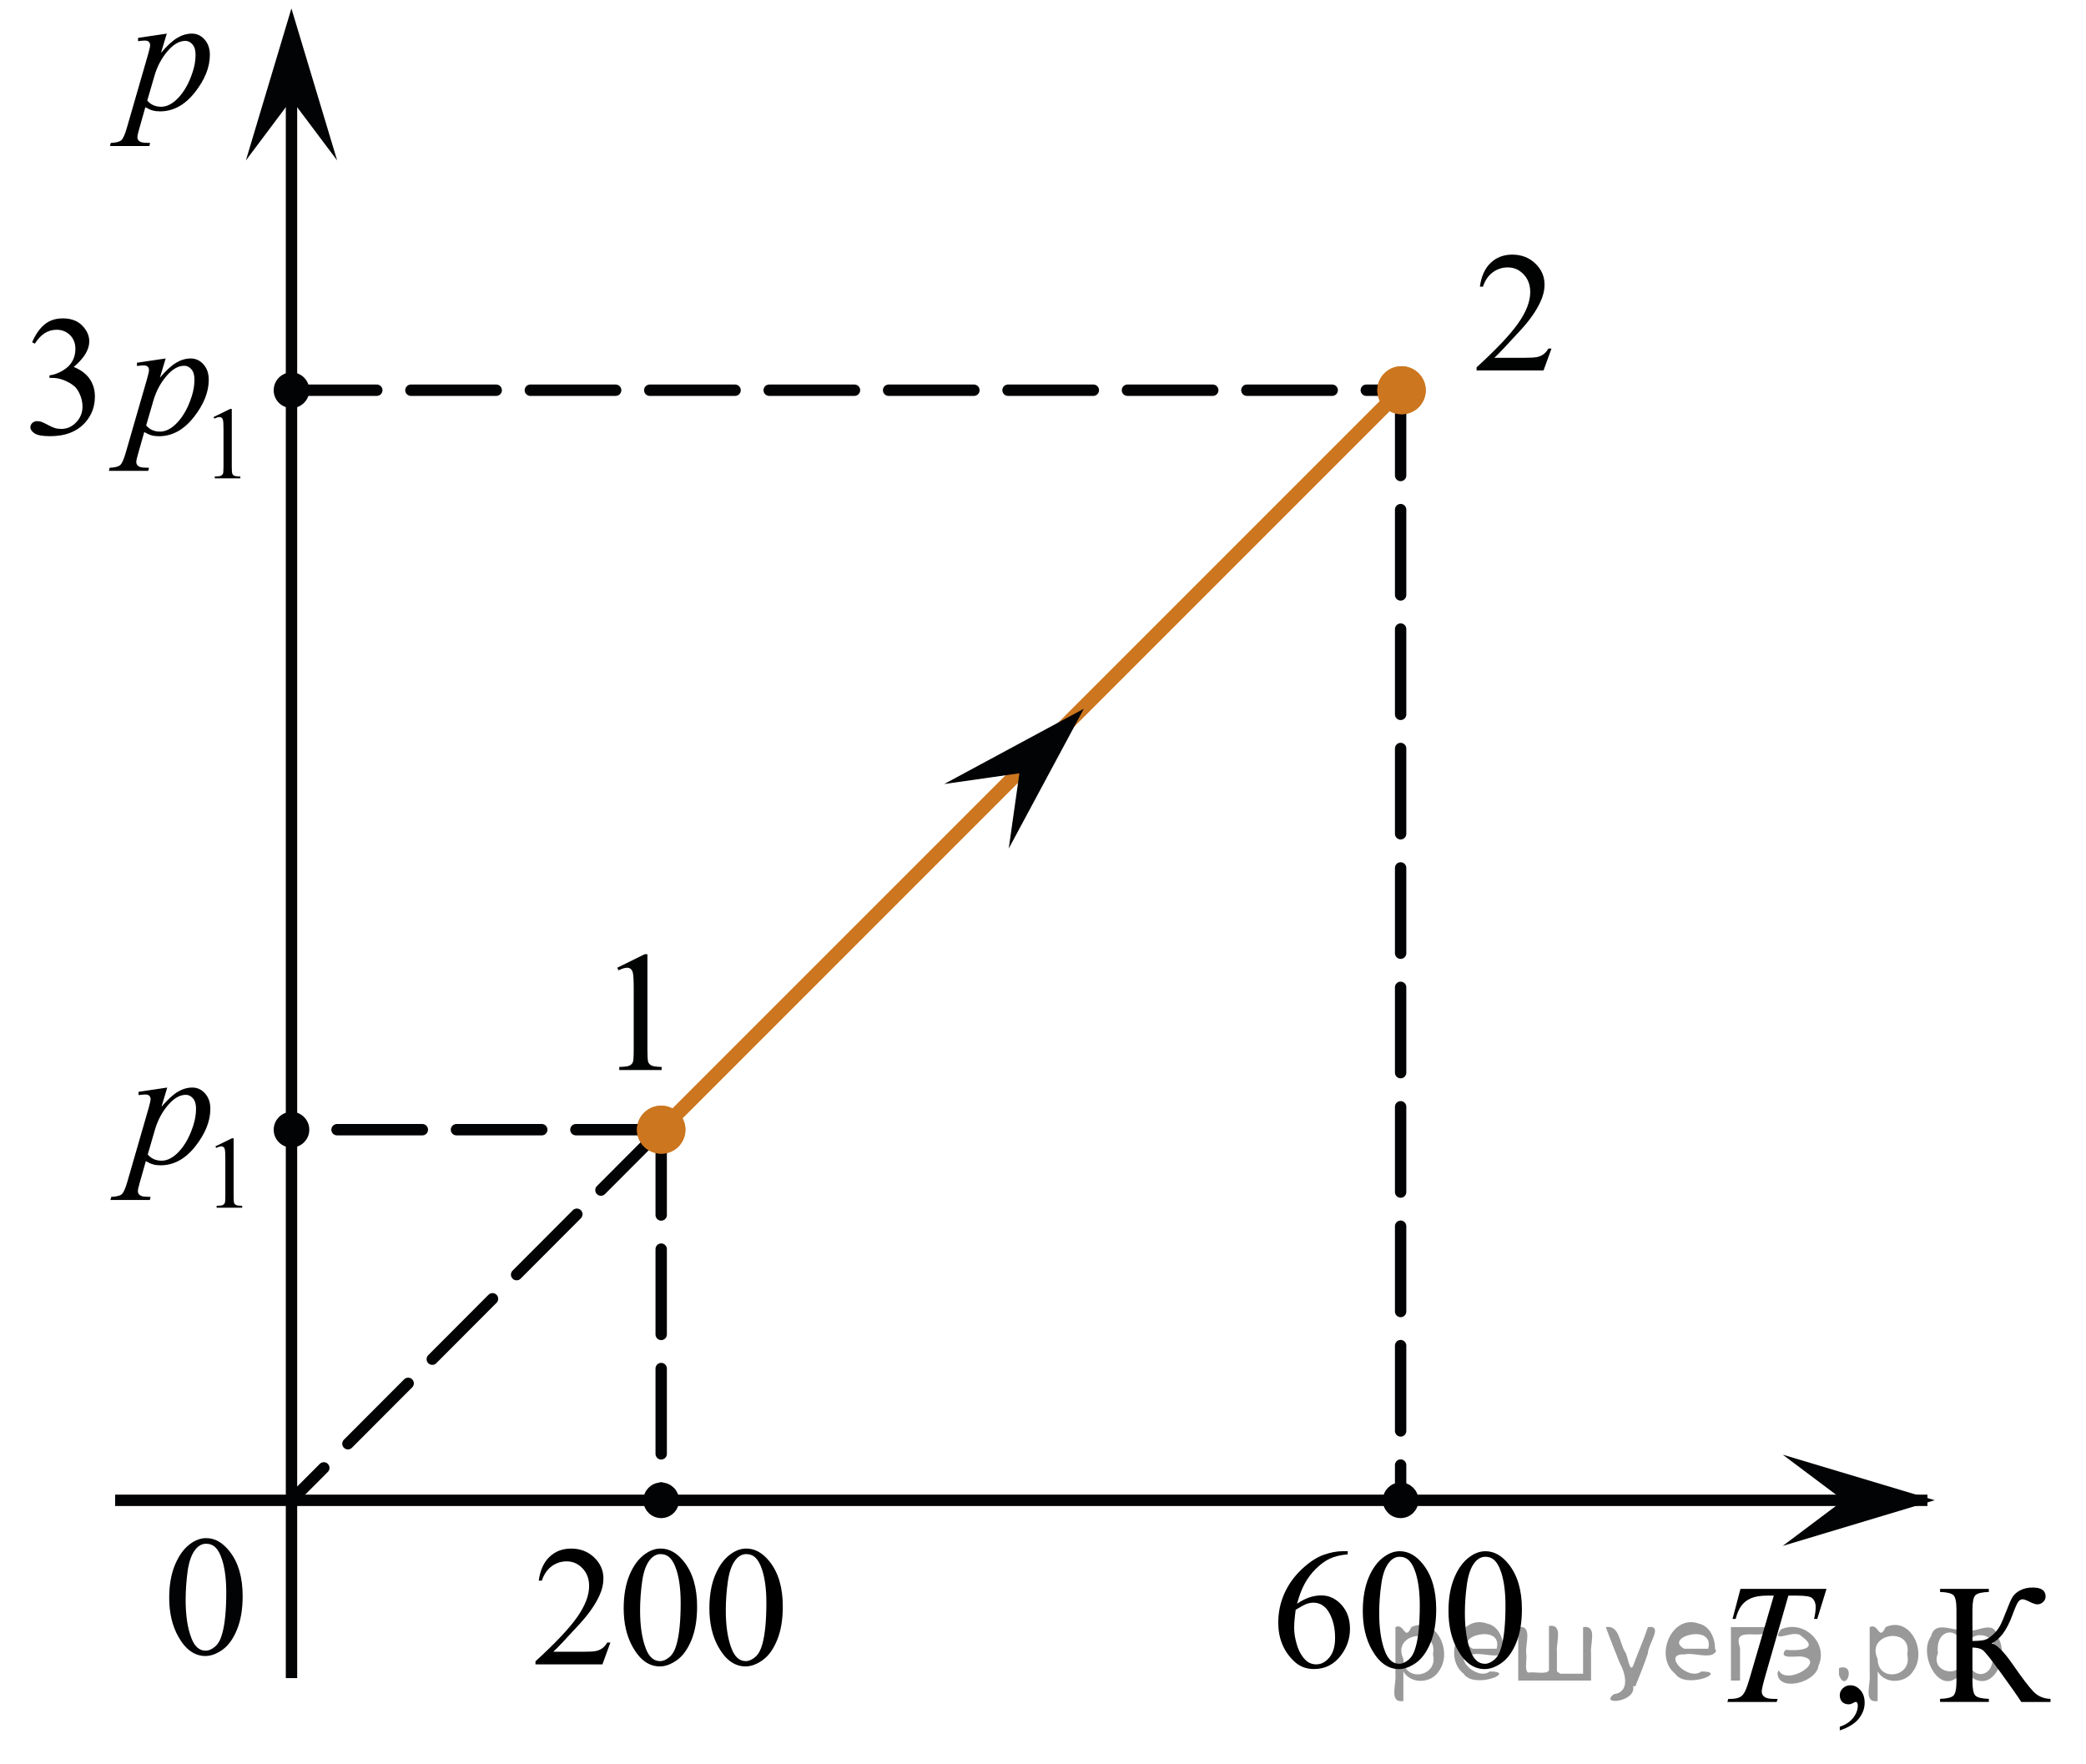 <?xml version="1.0" encoding="utf-8"?>
<!-- Generator: Adobe Illustrator 16.0.0, SVG Export Plug-In . SVG Version: 6.00 Build 0)  -->
<!DOCTYPE svg PUBLIC "-//W3C//DTD SVG 1.1//EN" "http://www.w3.org/Graphics/SVG/1.1/DTD/svg11.dtd">
<svg version="1.1" id="Слой_1" xmlns="http://www.w3.org/2000/svg" xmlns:xlink="http://www.w3.org/1999/xlink" x="0px" y="0px"
	 width="183.407px" height="155.105px" viewBox="43.811 -36.053 183.407 155.105"
	 enable-background="new 43.811 -36.053 183.407 155.105" xml:space="preserve">
<path fill="none" stroke="#ADAAAA" stroke-width="0.75" stroke-miterlimit="10" d="M138.199,46.332"/>
<line fill="none" stroke="#020304" stroke-miterlimit="10" x1="53.933" y1="95.853" x2="213.276" y2="95.853"/>
<polygon fill="#020304" points="205.895,95.849 200.55,91.838 213.916,95.844 200.552,99.862 "/>
<rect x="55.948" y="95.715" fill="none" width="12.309" height="17.771"/>
<path fill="none" stroke="#ADAAAA" stroke-width="0.75" stroke-miterlimit="10" d="M69.438,96.817"/>
<line fill="none" stroke="#020304" stroke-miterlimit="10" x1="69.44" y1="111.483" x2="69.44" y2="-30.393"/>
<polygon fill="#020304" points="69.438,-27.294 65.428,-21.946 69.433,-35.309 73.454,-21.948 "/>
<line fill="none" stroke="#CC761F" stroke-width="1.25" stroke-miterlimit="10" x1="101.945" y1="63.268" x2="166.958" y2="-1.747"/>
<g>
	<g>
		<g>
			<g>
				<g>
					<g>
						<g>
							<g>
								<g>
									<g>
										<defs>
											<rect id="SVGID_1_" x="55.877" y="95.667" width="12.33" height="17.813"/>
										</defs>
										<clipPath id="SVGID_2_">
											<use xlink:href="#SVGID_1_"  overflow="visible"/>
										</clipPath>
										<g clip-path="url(#SVGID_2_)">
											<path fill="#020304" d="M58.688,104.431c0-1.142,0.174-2.117,0.521-2.938c0.345-0.817,0.8-1.436,1.366-1.838
												c0.439-0.313,0.896-0.479,1.365-0.479c0.771,0,1.453,0.391,2.063,1.172c0.762,0.967,1.143,2.271,1.143,3.93
												c0,1.158-0.168,2.146-0.502,2.951c-0.332,0.811-0.76,1.396-1.271,1.763c-0.521,0.364-1.021,0.549-1.497,0.549
												c-0.952,0-1.744-0.563-2.377-1.687C58.959,106.905,58.688,105.765,58.688,104.431z M60.133,104.614
												c0,1.373,0.171,2.494,0.51,3.363c0.278,0.729,0.695,1.096,1.25,1.096c0.271,0,0.541-0.117,0.823-0.354
												c0.285-0.236,0.501-0.639,0.646-1.193c0.229-0.844,0.342-2.033,0.342-3.566c0-1.141-0.118-2.088-0.354-2.85
												c-0.179-0.563-0.403-0.965-0.688-1.198c-0.2-0.161-0.441-0.24-0.729-0.24c-0.334,0-0.631,0.146-0.892,0.446
												c-0.354,0.406-0.597,1.048-0.728,1.92C60.196,102.903,60.133,103.767,60.133,104.614z"/>
										</g>
									</g>
								</g>
							</g>
						</g>
					</g>
				</g>
			</g>
		</g>
	</g>
</g>
<g>
	<g>
		<g>
			<defs>
				<rect id="SVGID_3_" x="95.484" y="44.337" width="9.521" height="16.439"/>
			</defs>
			<clipPath id="SVGID_4_">
				<use xlink:href="#SVGID_3_"  overflow="visible"/>
			</clipPath>
			<g clip-path="url(#SVGID_4_)">
				<path fill="#010202" d="M98.085,49.027l2.41-1.188h0.24v8.427c0,0.561,0.023,0.907,0.069,1.046
					c0.047,0.138,0.144,0.243,0.289,0.314c0.146,0.074,0.442,0.115,0.891,0.125v0.272h-3.726v-0.272
					c0.469-0.01,0.771-0.05,0.906-0.121c0.137-0.069,0.23-0.166,0.283-0.287c0.055-0.118,0.081-0.479,0.081-1.077V50.88
					c0-0.726-0.022-1.189-0.073-1.396c-0.033-0.157-0.097-0.271-0.187-0.349c-0.09-0.07-0.198-0.107-0.325-0.107
					c-0.18,0-0.431,0.076-0.752,0.229L98.085,49.027z"/>
			</g>
		</g>
	</g>
</g>
<g>
	<g>
		<g>
			<defs>
				<rect id="SVGID_5_" x="170.787" y="-17.187" width="12.33" height="16.439"/>
			</defs>
			<clipPath id="SVGID_6_">
				<use xlink:href="#SVGID_5_"  overflow="visible"/>
			</clipPath>
			<g clip-path="url(#SVGID_6_)">
				<path fill="#010202" d="M180.222-5.406l-0.698,1.921h-5.887v-0.272c1.731-1.579,2.95-2.87,3.655-3.87
					c0.707-1.001,1.061-1.916,1.061-2.745c0-0.633-0.191-1.151-0.581-1.56c-0.388-0.408-0.851-0.611-1.392-0.611
					c-0.489,0-0.93,0.146-1.319,0.432c-0.392,0.286-0.679,0.707-0.864,1.263h-0.271c0.123-0.908,0.438-1.604,0.945-2.09
					c0.508-0.486,1.143-0.729,1.9-0.729c0.811,0,1.484,0.26,2.027,0.779c0.541,0.521,0.813,1.133,0.813,1.84
					c0,0.506-0.117,1.011-0.354,1.516c-0.363,0.795-0.951,1.638-1.766,2.523c-1.224,1.335-1.984,2.14-2.289,2.414h2.605
					c0.529,0,0.9-0.021,1.113-0.06c0.215-0.038,0.406-0.118,0.578-0.238s0.321-0.29,0.449-0.512H180.222z"/>
			</g>
		</g>
	</g>
</g>
<polygon fill="#020304" points="133.44,31.933 126.824,32.878 139.104,26.26 132.501,38.552 "/>
<line fill="none" stroke="#020304" stroke-linecap="round" stroke-linejoin="round" stroke-miterlimit="10" stroke-dasharray="7.5,3" x1="101.945" y1="63.268" x2="69.44" y2="63.268"/>
<line fill="none" stroke="#020304" stroke-linecap="round" stroke-linejoin="round" stroke-miterlimit="10" stroke-dasharray="7.5,3" x1="166.958" y1="-1.747" x2="166.958" y2="95.852"/>
<g>
	<path fill="#020304" d="M100.753,95.854c0,0.655,0.533,1.188,1.188,1.188c0.662,0,1.197-0.528,1.197-1.188
		s-0.535-1.192-1.197-1.192C101.289,94.658,100.753,95.191,100.753,95.854L100.753,95.854z"/>
	<path fill="none" stroke="#020304" stroke-width="0.75" stroke-linecap="round" stroke-linejoin="round" stroke-miterlimit="8" d="
		M100.753,95.854c0,0.655,0.533,1.188,1.188,1.188c0.662,0,1.197-0.528,1.197-1.188s-0.535-1.192-1.197-1.192
		C101.289,94.658,100.753,95.191,100.753,95.854L100.753,95.854z"/>
</g>
<line fill="none" stroke="#020304" stroke-linecap="round" stroke-linejoin="round" stroke-miterlimit="10" stroke-dasharray="7.5,3" x1="101.945" y1="63.268" x2="101.945" y2="95.853"/>
<g>
	<g>
		<defs>
			<rect id="SVGID_7_" x="-2.083" y="-0.716" width="32.88" height="38.469"/>
		</defs>
		<clipPath id="SVGID_8_">
			<use xlink:href="#SVGID_7_"  overflow="visible"/>
		</clipPath>
	</g>
</g>
<g>
	<g>
		<g>
			<defs>
				<rect id="SVGID_9_" x="192.804" y="99.912" width="34.195" height="19.07"/>
			</defs>
			<clipPath id="SVGID_10_">
				<use xlink:href="#SVGID_9_"  overflow="visible"/>
			</clipPath>
		</g>
	</g>
	<g>
		<g>
			<defs>
				<rect id="SVGID_11_" x="193.039" y="99.94" width="34.18" height="19.112"/>
			</defs>
			<clipPath id="SVGID_12_">
				<use xlink:href="#SVGID_11_"  overflow="visible"/>
			</clipPath>
			<g clip-path="url(#SVGID_12_)">
				<path d="M205.569,116.081v-0.322c0.505-0.166,0.896-0.424,1.173-0.772c0.275-0.351,0.413-0.72,0.413-1.111
					c0-0.093-0.021-0.171-0.065-0.233c-0.033-0.044-0.067-0.066-0.103-0.066c-0.055,0-0.172,0.049-0.353,0.147
					c-0.09,0.044-0.182,0.064-0.279,0.064c-0.24,0-0.432-0.07-0.572-0.213c-0.143-0.142-0.214-0.337-0.214-0.586
					c0-0.239,0.093-0.445,0.274-0.616c0.184-0.171,0.408-0.257,0.673-0.257c0.323,0,0.61,0.141,0.862,0.422s0.379,0.654,0.379,1.118
					c0,0.504-0.176,0.972-0.525,1.404C206.882,115.491,206.328,115.832,205.569,116.081z"/>
			</g>
		</g>
		<g>
			<defs>
				<rect id="SVGID_13_" x="193.039" y="99.94" width="34.18" height="19.112"/>
			</defs>
			<clipPath id="SVGID_14_">
				<use xlink:href="#SVGID_13_"  overflow="visible"/>
			</clipPath>
			<g clip-path="url(#SVGID_14_)">
				<path d="M224.096,113.31v0.271h-2.57c-0.278-0.443-0.866-1.284-1.763-2.519s-1.442-1.919-1.639-2.054
					c-0.195-0.135-0.492-0.203-0.889-0.209v2.971c0,0.653,0.084,1.069,0.253,1.246c0.169,0.176,0.563,0.272,1.187,0.293v0.271
					h-4.288v-0.271c0.612-0.021,1.005-0.116,1.179-0.289c0.174-0.174,0.262-0.591,0.262-1.25v-6.32c0-0.655-0.086-1.071-0.258-1.247
					s-0.564-0.272-1.183-0.293v-0.271h4.288v0.271c-0.621,0.021-1.018,0.117-1.187,0.293s-0.253,0.592-0.253,1.247v2.771
					c0.533-0.006,0.903-0.041,1.107-0.106c0.207-0.066,0.439-0.217,0.695-0.451c0.256-0.233,0.459-0.487,0.608-0.759
					c0.149-0.272,0.342-0.718,0.577-1.338c0.22-0.582,0.398-0.986,0.539-1.214c0.14-0.229,0.363-0.423,0.672-0.587
					c0.309-0.163,0.676-0.245,1.102-0.245c0.754,0,1.131,0.264,1.131,0.792c0,0.186-0.074,0.347-0.224,0.482
					c-0.149,0.139-0.319,0.206-0.511,0.206c-0.137,0-0.367-0.078-0.689-0.234c-0.283-0.143-0.481-0.212-0.596-0.212
					c-0.156,0-0.291,0.08-0.402,0.244c-0.113,0.164-0.291,0.58-0.537,1.25c-0.47,1.252-1.069,2.047-1.799,2.384
					c0.445,0.078,1.063,0.688,1.852,1.825c0.837,1.207,1.451,2.015,1.843,2.421C222.998,113.085,223.494,113.295,224.096,113.31z"/>
			</g>
		</g>
		<g>
			<defs>
				<rect id="SVGID_15_" x="193.039" y="99.94" width="34.18" height="19.112"/>
			</defs>
			<clipPath id="SVGID_16_">
				<use xlink:href="#SVGID_15_"  overflow="visible"/>
			</clipPath>
			<g clip-path="url(#SVGID_16_)">
				<path d="M196.839,103.639h7.564l-0.814,2.64h-0.279c0.093-0.386,0.141-0.73,0.141-1.034c0-0.355-0.111-0.625-0.33-0.807
					c-0.168-0.138-0.597-0.205-1.285-0.205h-0.787l-1.967,6.849c-0.25,0.86-0.375,1.392-0.375,1.591c0,0.187,0.078,0.34,0.234,0.458
					c0.156,0.12,0.434,0.181,0.829,0.181h0.338l-0.088,0.271h-4.333l0.081-0.271h0.19c0.383,0,0.676-0.062,0.881-0.185
					c0.143-0.083,0.271-0.231,0.387-0.45c0.115-0.218,0.275-0.679,0.48-1.383l2.063-7.061h-0.596c-0.571,0-1.033,0.073-1.383,0.22
					c-0.352,0.147-0.634,0.359-0.85,0.639c-0.215,0.278-0.393,0.675-0.527,1.188h-0.271L196.839,103.639z"/>
			</g>
		</g>
	</g>
</g>
<g>
	<path fill="#020304" d="M165.766,95.854c0,0.655,0.534,1.188,1.188,1.188c0.662,0,1.196-0.528,1.196-1.188
		s-0.534-1.192-1.196-1.192C166.302,94.658,165.766,95.191,165.766,95.854L165.766,95.854z"/>
	<path fill="none" stroke="#020304" stroke-width="0.75" stroke-linecap="round" stroke-linejoin="round" stroke-miterlimit="8" d="
		M165.766,95.854c0,0.655,0.534,1.188,1.188,1.188c0.662,0,1.196-0.528,1.196-1.188s-0.534-1.192-1.196-1.192
		C166.302,94.658,165.766,95.191,165.766,95.854L165.766,95.854z"/>
</g>
<g>
	<path fill="#020304" d="M69.442,64.46c0.656,0,1.188-0.534,1.188-1.188c0-0.662-0.529-1.197-1.188-1.197
		c-0.659,0-1.192,0.535-1.192,1.197C68.246,63.924,68.779,64.46,69.442,64.46L69.442,64.46z"/>
	<path fill="none" stroke="#020304" stroke-width="0.75" stroke-linecap="round" stroke-linejoin="round" stroke-miterlimit="8" d="
		M69.442,64.46c0.656,0,1.188-0.534,1.188-1.188c0-0.662-0.529-1.197-1.188-1.197c-0.659,0-1.192,0.535-1.192,1.197
		C68.246,63.924,68.779,64.46,69.442,64.46L69.442,64.46z"/>
</g>
<g>
	<path fill="#020304" d="M69.442-0.554c0.656,0,1.188-0.534,1.188-1.188c0-0.661-0.529-1.196-1.188-1.196
		c-0.659,0-1.192,0.535-1.192,1.196C68.245-1.09,68.779-0.554,69.442-0.554L69.442-0.554z"/>
	<path fill="none" stroke="#020304" stroke-width="0.75" stroke-linecap="round" stroke-linejoin="round" stroke-miterlimit="8" d="
		M69.442-0.554c0.656,0,1.188-0.534,1.188-1.188c0-0.661-0.529-1.196-1.188-1.196c-0.659,0-1.192,0.535-1.192,1.196
		C68.245-1.09,68.779-0.554,69.442-0.554L69.442-0.554z"/>
</g>
<line fill="none" stroke="#020304" stroke-linecap="round" stroke-linejoin="round" stroke-miterlimit="10" stroke-dasharray="7.5,3" x1="69.44" y1="-1.746" x2="167.039" y2="-1.746"/>
<g>
	<g>
		<defs>
			<rect id="SVGID_17_" x="100.753" y="129.518" width="43.729" height="34.194"/>
		</defs>
		<clipPath id="SVGID_18_">
			<use xlink:href="#SVGID_17_"  overflow="visible"/>
		</clipPath>
	</g>
</g>
<g>
	<g>
		<defs>
			<rect id="SVGID_19_" x="153.28" y="96.817" width="27.4" height="17.81"/>
		</defs>
		<clipPath id="SVGID_20_">
			<use xlink:href="#SVGID_19_"  overflow="visible"/>
		</clipPath>
		<g clip-path="url(#SVGID_20_)">
			<path d="M162.306,100.329v0.271c-0.646,0.063-1.176,0.192-1.585,0.387c-0.41,0.193-0.813,0.489-1.216,0.887
				c-0.398,0.397-0.729,0.84-0.992,1.328c-0.264,0.488-0.48,1.068-0.658,1.74c0.706-0.485,1.415-0.729,2.126-0.729
				c0.683,0,1.272,0.274,1.772,0.824c0.502,0.55,0.752,1.256,0.752,2.119c0,0.834-0.254,1.595-0.758,2.281
				c-0.608,0.834-1.414,1.251-2.414,1.251c-0.683,0-1.262-0.227-1.736-0.678c-0.932-0.879-1.398-2.017-1.398-3.414
				c0-0.894,0.18-1.741,0.537-2.547c0.358-0.805,0.87-1.518,1.534-2.141c0.665-0.623,1.302-1.043,1.91-1.259
				s1.175-0.323,1.698-0.323h0.428V100.329z M157.73,105.479c-0.089,0.662-0.133,1.196-0.133,1.604c0,0.472,0.087,0.982,0.261,1.534
				c0.175,0.552,0.435,0.989,0.776,1.313c0.25,0.229,0.555,0.346,0.912,0.346c0.428,0,0.809-0.201,1.145-0.604
				c0.336-0.402,0.505-0.977,0.505-1.722c0-0.839-0.167-1.565-0.501-2.179c-0.333-0.612-0.807-0.919-1.42-0.919
				c-0.188,0-0.387,0.039-0.6,0.116C158.462,105.051,158.147,105.219,157.73,105.479z"/>
			<path d="M163.632,105.583c0-1.139,0.172-2.118,0.515-2.939c0.345-0.821,0.8-1.435,1.369-1.836
				c0.44-0.318,0.897-0.479,1.368-0.479c0.766,0,1.451,0.39,2.061,1.17c0.762,0.966,1.141,2.276,1.141,3.929
				c0,1.158-0.166,2.143-0.5,2.951c-0.334,0.811-0.76,1.396-1.276,1.763c-0.519,0.365-1.017,0.549-1.497,0.549
				c-0.952,0-1.744-0.563-2.377-1.687C163.899,108.058,163.632,106.917,163.632,105.583z M165.074,105.767
				c0,1.373,0.17,2.493,0.508,3.361c0.279,0.731,0.696,1.098,1.252,1.098c0.265,0,0.539-0.119,0.822-0.356
				c0.285-0.238,0.502-0.637,0.648-1.196c0.226-0.844,0.338-2.032,0.338-3.567c0-1.14-0.117-2.088-0.354-2.849
				c-0.177-0.563-0.404-0.964-0.685-1.198c-0.201-0.162-0.444-0.243-0.729-0.243c-0.334,0-0.631,0.148-0.891,0.449
				c-0.354,0.406-0.594,1.047-0.721,1.92C165.137,104.057,165.074,104.918,165.074,105.767z"/>
			<path d="M171.166,105.583c0-1.139,0.172-2.118,0.517-2.939c0.343-0.821,0.8-1.435,1.368-1.836
				c0.441-0.318,0.898-0.479,1.369-0.479c0.765,0,1.451,0.39,2.061,1.17c0.76,0.966,1.141,2.276,1.141,3.929
				c0,1.158-0.166,2.143-0.5,2.951c-0.334,0.811-0.76,1.396-1.276,1.763c-0.519,0.365-1.017,0.549-1.498,0.549
				c-0.951,0-1.743-0.563-2.376-1.687C171.433,108.058,171.166,106.917,171.166,105.583z M172.608,105.767
				c0,1.373,0.17,2.493,0.509,3.361c0.278,0.731,0.695,1.098,1.25,1.098c0.266,0,0.541-0.119,0.824-0.356
				c0.284-0.238,0.5-0.637,0.646-1.196c0.227-0.844,0.34-2.032,0.34-3.567c0-1.14-0.118-2.088-0.354-2.849
				c-0.178-0.563-0.404-0.964-0.686-1.198c-0.201-0.162-0.443-0.243-0.729-0.243c-0.334,0-0.631,0.148-0.891,0.449
				c-0.354,0.406-0.594,1.047-0.723,1.92C172.669,104.058,172.608,104.918,172.608,105.767z"/>
		</g>
	</g>
</g>
<g>
	<g>
		<defs>
			<rect id="SVGID_21_" x="88.039" y="96.582" width="27.399" height="17.812"/>
		</defs>
		<clipPath id="SVGID_22_">
			<use xlink:href="#SVGID_21_"  overflow="visible"/>
		</clipPath>
		<g clip-path="url(#SVGID_22_)">
			<path d="M97.477,108.357l-0.699,1.921h-5.887v-0.272c1.731-1.579,2.95-2.869,3.657-3.87c0.705-1.001,1.06-1.916,1.06-2.744
				c0-0.634-0.194-1.152-0.581-1.561c-0.388-0.407-0.852-0.611-1.391-0.611c-0.491,0-0.932,0.145-1.321,0.432
				c-0.39,0.287-0.678,0.708-0.865,1.262h-0.272c0.123-0.907,0.438-1.604,0.945-2.089c0.507-0.486,1.142-0.729,1.902-0.729
				c0.811,0,1.484,0.261,2.027,0.779c0.541,0.521,0.813,1.134,0.813,1.84c0,0.505-0.117,1.012-0.353,1.517
				c-0.363,0.795-0.952,1.637-1.767,2.523c-1.222,1.334-1.984,2.14-2.289,2.413h2.604c0.53,0,0.901-0.02,1.114-0.059
				c0.214-0.039,0.406-0.119,0.578-0.239s0.32-0.291,0.449-0.512H97.477z"/>
			<path d="M98.647,105.349c0-1.14,0.171-2.118,0.515-2.94c0.344-0.821,0.801-1.434,1.369-1.836
				c0.441-0.318,0.897-0.479,1.368-0.479c0.767,0,1.452,0.391,2.062,1.171c0.76,0.966,1.141,2.275,1.141,3.929
				c0,1.158-0.167,2.142-0.501,2.951c-0.333,0.81-0.759,1.396-1.276,1.762s-1.017,0.549-1.496,0.549
				c-0.953,0-1.744-0.562-2.377-1.686C98.914,107.823,98.647,106.683,98.647,105.349z M100.089,105.532
				c0,1.373,0.17,2.494,0.508,3.362c0.279,0.73,0.697,1.097,1.251,1.097c0.266,0,0.54-0.119,0.823-0.356
				c0.285-0.237,0.502-0.637,0.647-1.195c0.226-0.845,0.339-2.033,0.339-3.568c0-1.139-0.117-2.088-0.354-2.848
				c-0.178-0.564-0.404-0.964-0.686-1.199c-0.201-0.162-0.443-0.243-0.728-0.243c-0.334,0-0.632,0.149-0.892,0.449
				c-0.354,0.407-0.594,1.047-0.722,1.92C100.153,103.822,100.089,104.684,100.089,105.532z"/>
			<path d="M106.182,105.349c0-1.14,0.171-2.118,0.515-2.94c0.344-0.821,0.801-1.434,1.369-1.836
				c0.441-0.318,0.896-0.479,1.368-0.479c0.767,0,1.452,0.391,2.062,1.171c0.76,0.966,1.141,2.275,1.141,3.929
				c0,1.158-0.167,2.142-0.502,2.951c-0.332,0.81-0.758,1.396-1.275,1.762s-1.018,0.549-1.497,0.549
				c-0.952,0-1.743-0.562-2.377-1.686C106.449,107.823,106.182,106.683,106.182,105.349z M107.625,105.532
				c0,1.373,0.17,2.494,0.508,3.362c0.279,0.73,0.697,1.097,1.25,1.097c0.267,0,0.541-0.119,0.824-0.356
				c0.285-0.237,0.502-0.637,0.647-1.195c0.226-0.845,0.339-2.033,0.339-3.568c0-1.139-0.117-2.088-0.354-2.848
				c-0.178-0.564-0.404-0.964-0.686-1.199c-0.201-0.162-0.443-0.243-0.729-0.243c-0.334,0-0.631,0.149-0.891,0.449
				c-0.354,0.407-0.594,1.047-0.722,1.92C107.688,103.822,107.625,104.684,107.625,105.532z"/>
		</g>
	</g>
</g>
<g>
	<g>
		<defs>
			<rect id="SVGID_23_" x="-8.389" y="17.389" width="41.1" height="38.47"/>
		</defs>
		<clipPath id="SVGID_24_">
			<use xlink:href="#SVGID_23_"  overflow="visible"/>
		</clipPath>
	</g>
</g>
<g>
	<g>
		<defs>
			<rect id="SVGID_25_" x="50.811" y="51.155" width="17.81" height="21.919"/>
		</defs>
		<clipPath id="SVGID_26_">
			<use xlink:href="#SVGID_25_"  overflow="visible"/>
		</clipPath>
		<g clip-path="url(#SVGID_26_)">
			<path d="M62.749,64.734l1.456-0.71h0.146v5.051c0,0.335,0.014,0.544,0.042,0.626s0.086,0.146,0.174,0.189
				c0.088,0.045,0.268,0.068,0.538,0.074v0.163h-2.25v-0.163c0.282-0.006,0.464-0.029,0.547-0.071
				c0.083-0.043,0.14-0.102,0.172-0.173c0.032-0.071,0.049-0.287,0.049-0.646v-3.229c0-0.436-0.015-0.715-0.044-0.839
				c-0.021-0.094-0.058-0.163-0.112-0.207c-0.055-0.044-0.12-0.065-0.196-0.065c-0.109,0-0.26,0.046-0.454,0.137L62.749,64.734z"/>
		</g>
	</g>
	<g>
		<defs>
			<rect id="SVGID_27_" x="50.811" y="51.155" width="17.81" height="21.919"/>
		</defs>
		<clipPath id="SVGID_28_">
			<use xlink:href="#SVGID_27_"  overflow="visible"/>
		</clipPath>
		<g clip-path="url(#SVGID_28_)">
			<path d="M58.516,59.563l-0.508,1.691c0.535-0.628,1.012-1.065,1.431-1.316c0.419-0.25,0.847-0.375,1.284-0.375
				s0.809,0.173,1.118,0.519c0.309,0.346,0.464,0.796,0.464,1.352c0,1.079-0.439,2.177-1.317,3.293
				C60.11,65.842,59.087,66.4,57.92,66.4c-0.245,0-0.462-0.027-0.651-0.081s-0.401-0.149-0.636-0.287l-0.537,1.898
				c-0.108,0.372-0.162,0.615-0.162,0.729c0,0.108,0.028,0.2,0.084,0.276c0.057,0.075,0.148,0.135,0.276,0.177
				c0.127,0.041,0.38,0.063,0.758,0.063l-0.066,0.272H53.52l0.074-0.272c0.456-0.02,0.764-0.099,0.923-0.234
				c0.16-0.139,0.328-0.519,0.504-1.142l1.862-6.445c0.113-0.407,0.169-0.659,0.169-0.758c0-0.134-0.038-0.235-0.114-0.31
				s-0.192-0.111-0.35-0.111c-0.142,0-0.341,0.019-0.596,0.053V59.94L58.516,59.563z M56.801,65.449
				c0.304,0.363,0.714,0.545,1.229,0.545c0.255,0,0.515-0.071,0.78-0.214c0.265-0.142,0.523-0.354,0.776-0.633
				c0.253-0.279,0.479-0.603,0.681-0.968c0.201-0.365,0.381-0.797,0.541-1.291c0.159-0.495,0.239-0.986,0.239-1.473
				c0-0.393-0.09-0.692-0.269-0.9c-0.179-0.209-0.389-0.313-0.629-0.313c-0.53,0-1.053,0.304-1.571,0.912s-0.896,1.319-1.137,2.134
				L56.801,65.449z"/>
		</g>
	</g>
</g>
<g>
	<g>
		<defs>
			<rect id="SVGID_29_" x="43.811" y="-12.946" width="24.66" height="21.92"/>
		</defs>
		<clipPath id="SVGID_30_">
			<use xlink:href="#SVGID_29_"  overflow="visible"/>
		</clipPath>
		<g clip-path="url(#SVGID_30_)">
			<path d="M62.588,0.612l1.456-0.71h0.146v5.051c0,0.335,0.014,0.544,0.042,0.626s0.086,0.146,0.174,0.189
				c0.088,0.044,0.268,0.068,0.538,0.074v0.163h-2.25V5.844c0.282-0.006,0.464-0.029,0.547-0.072
				c0.083-0.042,0.14-0.101,0.172-0.172c0.032-0.072,0.049-0.287,0.049-0.646V1.724c0-0.436-0.015-0.715-0.044-0.839
				c-0.021-0.094-0.058-0.162-0.112-0.206c-0.055-0.045-0.12-0.066-0.196-0.066c-0.109,0-0.26,0.046-0.454,0.137L62.588,0.612z"/>
		</g>
	</g>
	<g>
		<defs>
			<rect id="SVGID_31_" x="43.811" y="-12.946" width="24.66" height="21.92"/>
		</defs>
		<clipPath id="SVGID_32_">
			<use xlink:href="#SVGID_31_"  overflow="visible"/>
		</clipPath>
		<g clip-path="url(#SVGID_32_)">
			<path d="M46.635-5.958c0.285-0.672,0.644-1.19,1.078-1.556s0.975-0.548,1.623-0.548c0.799,0,1.413,0.26,1.839,0.779
				c0.324,0.388,0.486,0.803,0.486,1.243c0,0.727-0.456,1.478-1.369,2.252c0.613,0.24,1.077,0.584,1.391,1.03
				s0.471,0.971,0.471,1.575c0,0.863-0.275,1.611-0.824,2.244c-0.716,0.823-1.754,1.235-3.113,1.235
				c-0.672,0-1.129-0.084-1.372-0.25c-0.243-0.167-0.364-0.346-0.364-0.537c0-0.143,0.058-0.268,0.173-0.376
				c0.115-0.106,0.254-0.16,0.416-0.16c0.123,0,0.248,0.02,0.375,0.059c0.083,0.024,0.272,0.114,0.566,0.269
				c0.294,0.154,0.498,0.246,0.611,0.275c0.182,0.055,0.375,0.081,0.582,0.081c0.5,0,0.936-0.193,1.306-0.581
				c0.37-0.388,0.555-0.846,0.555-1.376c0-0.388-0.085-0.765-0.257-1.133c-0.127-0.274-0.268-0.483-0.419-0.625
				c-0.211-0.196-0.5-0.374-0.868-0.533c-0.368-0.16-0.743-0.239-1.126-0.239H48.16V-3.05c0.386-0.05,0.775-0.19,1.165-0.42
				c0.39-0.23,0.673-0.508,0.85-0.832c0.177-0.324,0.265-0.679,0.265-1.067c0-0.505-0.158-0.914-0.475-1.225
				c-0.317-0.312-0.71-0.467-1.181-0.467c-0.761,0-1.396,0.407-1.906,1.221L46.635-5.958z"/>
		</g>
	</g>
	<g>
		<defs>
			<rect id="SVGID_33_" x="43.811" y="-12.946" width="24.66" height="21.92"/>
		</defs>
		<clipPath id="SVGID_34_">
			<use xlink:href="#SVGID_33_"  overflow="visible"/>
		</clipPath>
		<g clip-path="url(#SVGID_34_)">
			<path d="M58.377-4.537l-0.508,1.692c0.535-0.628,1.012-1.067,1.431-1.317c0.419-0.25,0.847-0.375,1.284-0.375
				s0.809,0.173,1.118,0.52c0.309,0.346,0.464,0.796,0.464,1.35c0,1.08-0.439,2.177-1.317,3.293
				c-0.878,1.115-1.901,1.674-3.068,1.674c-0.245,0-0.462-0.026-0.651-0.081c-0.189-0.054-0.401-0.148-0.636-0.286l-0.537,1.897
				c-0.108,0.373-0.162,0.615-0.162,0.729c0,0.107,0.028,0.199,0.084,0.275c0.057,0.075,0.148,0.135,0.276,0.176
				c0.127,0.042,0.38,0.063,0.758,0.063l-0.066,0.271H53.38l0.074-0.271c0.456-0.021,0.764-0.099,0.923-0.236
				c0.16-0.137,0.328-0.518,0.504-1.141l1.862-6.445c0.113-0.407,0.169-0.66,0.169-0.758c0-0.132-0.038-0.235-0.114-0.309
				c-0.076-0.074-0.192-0.111-0.35-0.111c-0.142,0-0.341,0.018-0.596,0.052v-0.287L58.377-4.537z M56.662,1.35
				c0.304,0.362,0.714,0.544,1.229,0.544c0.255,0,0.515-0.07,0.78-0.213c0.265-0.144,0.523-0.354,0.776-0.634
				c0.253-0.278,0.479-0.602,0.681-0.968c0.201-0.365,0.381-0.796,0.541-1.292c0.159-0.495,0.239-0.986,0.239-1.472
				c0-0.393-0.09-0.693-0.269-0.901C60.46-3.793,60.25-3.897,60.01-3.897c-0.53,0-1.053,0.304-1.571,0.912
				c-0.518,0.607-0.896,1.319-1.137,2.134L56.662,1.35z"/>
		</g>
	</g>
</g>
<g>
	<g>
		<g>
			<defs>
				<rect id="SVGID_35_" x="50.537" y="-36.053" width="15.125" height="16.44"/>
			</defs>
			<clipPath id="SVGID_36_">
				<use xlink:href="#SVGID_35_"  overflow="visible"/>
			</clipPath>
		</g>
	</g>
	<g>
		<g>
			<defs>
				<rect id="SVGID_37_" x="50.77" y="-36.025" width="15.07" height="16.438"/>
			</defs>
			<clipPath id="SVGID_38_">
				<use xlink:href="#SVGID_37_"  overflow="visible"/>
			</clipPath>
			<g clip-path="url(#SVGID_38_)">
				<path d="M58.474-33.098l-0.508,1.691c0.535-0.628,1.012-1.066,1.431-1.316s0.847-0.375,1.284-0.375s0.809,0.173,1.118,0.519
					c0.309,0.347,0.464,0.796,0.464,1.351c0,1.08-0.439,2.177-1.317,3.293c-0.878,1.116-1.901,1.674-3.068,1.674
					c-0.245,0-0.462-0.027-0.651-0.081s-0.401-0.149-0.636-0.287l-0.537,1.898c-0.108,0.373-0.162,0.615-0.162,0.729
					c0,0.108,0.028,0.2,0.084,0.276c0.057,0.076,0.148,0.135,0.276,0.177c0.127,0.042,0.38,0.063,0.758,0.063l-0.066,0.271h-3.466
					l0.074-0.271c0.456-0.021,0.764-0.099,0.923-0.235c0.16-0.138,0.328-0.519,0.504-1.141l1.862-6.446
					c0.113-0.407,0.169-0.66,0.169-0.758c0-0.133-0.038-0.235-0.114-0.31s-0.192-0.11-0.35-0.11c-0.142,0-0.341,0.018-0.596,0.052
					v-0.287L58.474-33.098z M56.759-27.211c0.304,0.363,0.714,0.544,1.229,0.544c0.255,0,0.515-0.07,0.78-0.213
					c0.265-0.142,0.523-0.354,0.776-0.633c0.253-0.28,0.479-0.603,0.681-0.968c0.201-0.365,0.381-0.796,0.541-1.292
					c0.159-0.495,0.239-0.986,0.239-1.473c0-0.392-0.09-0.692-0.269-0.9c-0.179-0.208-0.389-0.313-0.629-0.313
					c-0.53,0-1.053,0.304-1.571,0.912s-0.896,1.32-1.137,2.134L56.759-27.211z"/>
			</g>
		</g>
	</g>
</g>
<line fill="none" stroke="#020304" stroke-linecap="round" stroke-linejoin="round" stroke-miterlimit="10" stroke-dasharray="7.5,3" x1="101.945" y1="63.268" x2="69.438" y2="95.853"/>
<g>
	<path fill="#CC761F" d="M169.166-1.742c0-1.166-0.961-2.112-2.127-2.112c-1.174,0-2.129,0.946-2.129,2.112
		c0,1.17,0.955,2.105,2.129,2.105C168.207,0.381,169.166-0.574,169.166-1.742L169.166-1.742z"/>
	<path fill="#CC761F" d="M169.166-1.742c0-1.166-0.961-2.112-2.127-2.112c-1.174,0-2.129,0.946-2.129,2.112
		c0,1.17,0.955,2.105,2.129,2.105C168.207,0.381,169.166-0.574,169.166-1.742L169.166-1.742z"/>
</g>
<g>
	<path fill="#CC761F" d="M104.074,63.271c0-1.166-0.962-2.113-2.127-2.113c-1.176,0-2.131,0.947-2.131,2.113
		c0,1.17,0.955,2.104,2.131,2.104C103.115,65.394,104.074,64.438,104.074,63.271L104.074,63.271z"/>
	<path fill="#CC761F" d="M104.074,63.271c0-1.166-0.962-2.113-2.127-2.113c-1.176,0-2.131,0.947-2.131,2.113
		c0,1.17,0.955,2.104,2.131,2.104C103.115,65.394,104.074,64.438,104.074,63.271L104.074,63.271z"/>
</g>
<g style="stroke:none;fill:#000;fill-opacity:0.4" > <path d="m 167.2,111.0 c 0,0.8 0,1.6 0,2.5 -1.3,0.2 -0.6,-1.5 -0.7,-2.3 0,-1.4 0,-2.8 0,-4.2 0.8,-0.4 0.8,1.3 1.4,0.0 2.2,-1.0 3.7,2.2 2.4,3.9 -0.6,1.0 -2.4,1.2 -3.1,0.0 z m 2.6,-1.6 c 0.5,-2.5 -3.7,-1.9 -2.6,0.4 0.0,2.1 3.1,1.6 2.6,-0.4 z" /> <path d="m 176.1,109.1 c -0.4,0.8 -1.9,0.1 -2.8,0.3 -2.0,-0.1 0.3,2.4 1.5,1.5 2.5,0.0 -1.4,1.6 -2.3,0.2 -1.9,-1.5 -0.3,-5.3 2.1,-4.4 0.9,0.2 1.4,1.2 1.4,2.2 z m -0.7,-0.2 c 0.6,-2.3 -4.0,-1.0 -2.1,0.0 0.7,0 1.4,-0.0 2.1,-0.0 z" /> <path d="m 181.0,111.1 c 0.6,0 1.3,0 2.0,0 0,-1.3 0,-2.7 0,-4.1 1.3,-0.2 0.6,1.5 0.7,2.3 0,0.8 0,1.6 0,2.4 -2.1,0 -4.2,0 -6.4,0 0,-1.5 0,-3.1 0,-4.7 1.3,-0.2 0.6,1.5 0.7,2.3 0.1,0.5 -0.2,1.6 0.2,1.7 0.5,-0.1 1.6,0.2 1.8,-0.2 0,-1.3 0,-2.6 0,-3.9 1.3,-0.2 0.6,1.5 0.7,2.3 0,0.5 0,1.1 0,1.7 z" /> <path d="m 187.4,112.2 c 0.3,1.4 -3.0,1.7 -1.7,0.7 1.5,-0.2 1.0,-1.9 0.5,-2.8 -0.4,-1.0 -0.8,-2.0 -1.2,-3.1 1.2,-0.2 1.2,1.4 1.7,2.2 0.2,0.2 0.4,1.9 0.7,1.2 0.4,-1.1 0.9,-2.2 1.3,-3.4 1.4,-0.2 0.0,1.5 -0.0,2.3 -0.3,0.9 -0.7,1.9 -1.1,2.9 z" /> <path d="m 194.7,109.1 c -0.4,0.8 -1.9,0.1 -2.8,0.3 -2.0,-0.1 0.3,2.4 1.5,1.5 2.5,0.0 -1.4,1.6 -2.3,0.2 -1.9,-1.5 -0.3,-5.3 2.1,-4.4 0.9,0.2 1.4,1.2 1.4,2.2 z m -0.7,-0.2 c 0.6,-2.3 -4.0,-1.0 -2.1,0.0 0.7,0 1.4,-0.0 2.1,-0.0 z" /> <path d="m 196.0,111.7 c 0,-1.5 0,-3.1 0,-4.7 1.1,0 2.2,0 3.3,0 0.0,1.5 -3.3,-0.4 -2.5,1.8 0,0.9 0,1.9 0,2.9 -0.2,0 -0.5,0 -0.7,0 z" /> <path d="m 200.2,110.8 c 0.7,1.4 4.2,-0.8 2.1,-1.2 -0.5,-0.1 -2.2,0.3 -1.5,-0.6 1.0,0.1 3.1,0.0 1.4,-1.2 -0.6,-0.7 -2.8,0.8 -1.8,-0.6 2.0,-0.9 4.2,1.2 3.3,3.2 -0.2,1.5 -3.5,2.3 -3.6,0.7 l 0,-0.1 0,-0.0 0,0 z" /> <path d="m 205.5,110.6 c 1.6,-0.5 0.6,2.3 -0.0,0.6 -0.0,-0.2 0.0,-0.4 0.0,-0.6 z" /> <path d="m 208.9,111.0 c 0,0.8 0,1.6 0,2.5 -1.3,0.2 -0.6,-1.5 -0.7,-2.3 0,-1.4 0,-2.8 0,-4.2 0.8,-0.4 0.8,1.3 1.4,0.0 2.2,-1.0 3.7,2.2 2.4,3.9 -0.6,1.0 -2.4,1.2 -3.1,0.0 z m 2.6,-1.6 c 0.5,-2.5 -3.7,-1.9 -2.6,0.4 0.0,2.1 3.1,1.6 2.6,-0.4 z" /> <path d="m 214.2,109.3 c -0.8,1.9 2.7,2.3 2.0,0.1 0.6,-2.4 -2.3,-2.7 -2.0,-0.1 z m 2.0,4.2 c 0,-0.8 0,-1.6 0,-2.4 -1.8,2.2 -3.8,-1.7 -2.6,-3.3 0.4,-1.8 3.0,0.3 2.6,-1.1 -0.4,-1.1 0.9,-1.8 0.8,-0.3 -0.7,2.2 2.1,-0.6 2.4,1.4 1.2,1.6 -0.3,5.2 -2.4,3.5 -0.4,0.6 0.6,2.5 -0.8,2.1 z m 2.8,-4.2 c 0.8,-1.9 -2.7,-2.3 -2.0,-0.1 -0.6,2.4 2.3,2.7 2.0,0.1 z" /> </g></svg>

<!--File created and owned by https://sdamgia.ru. Copying is prohibited. All rights reserved.-->
